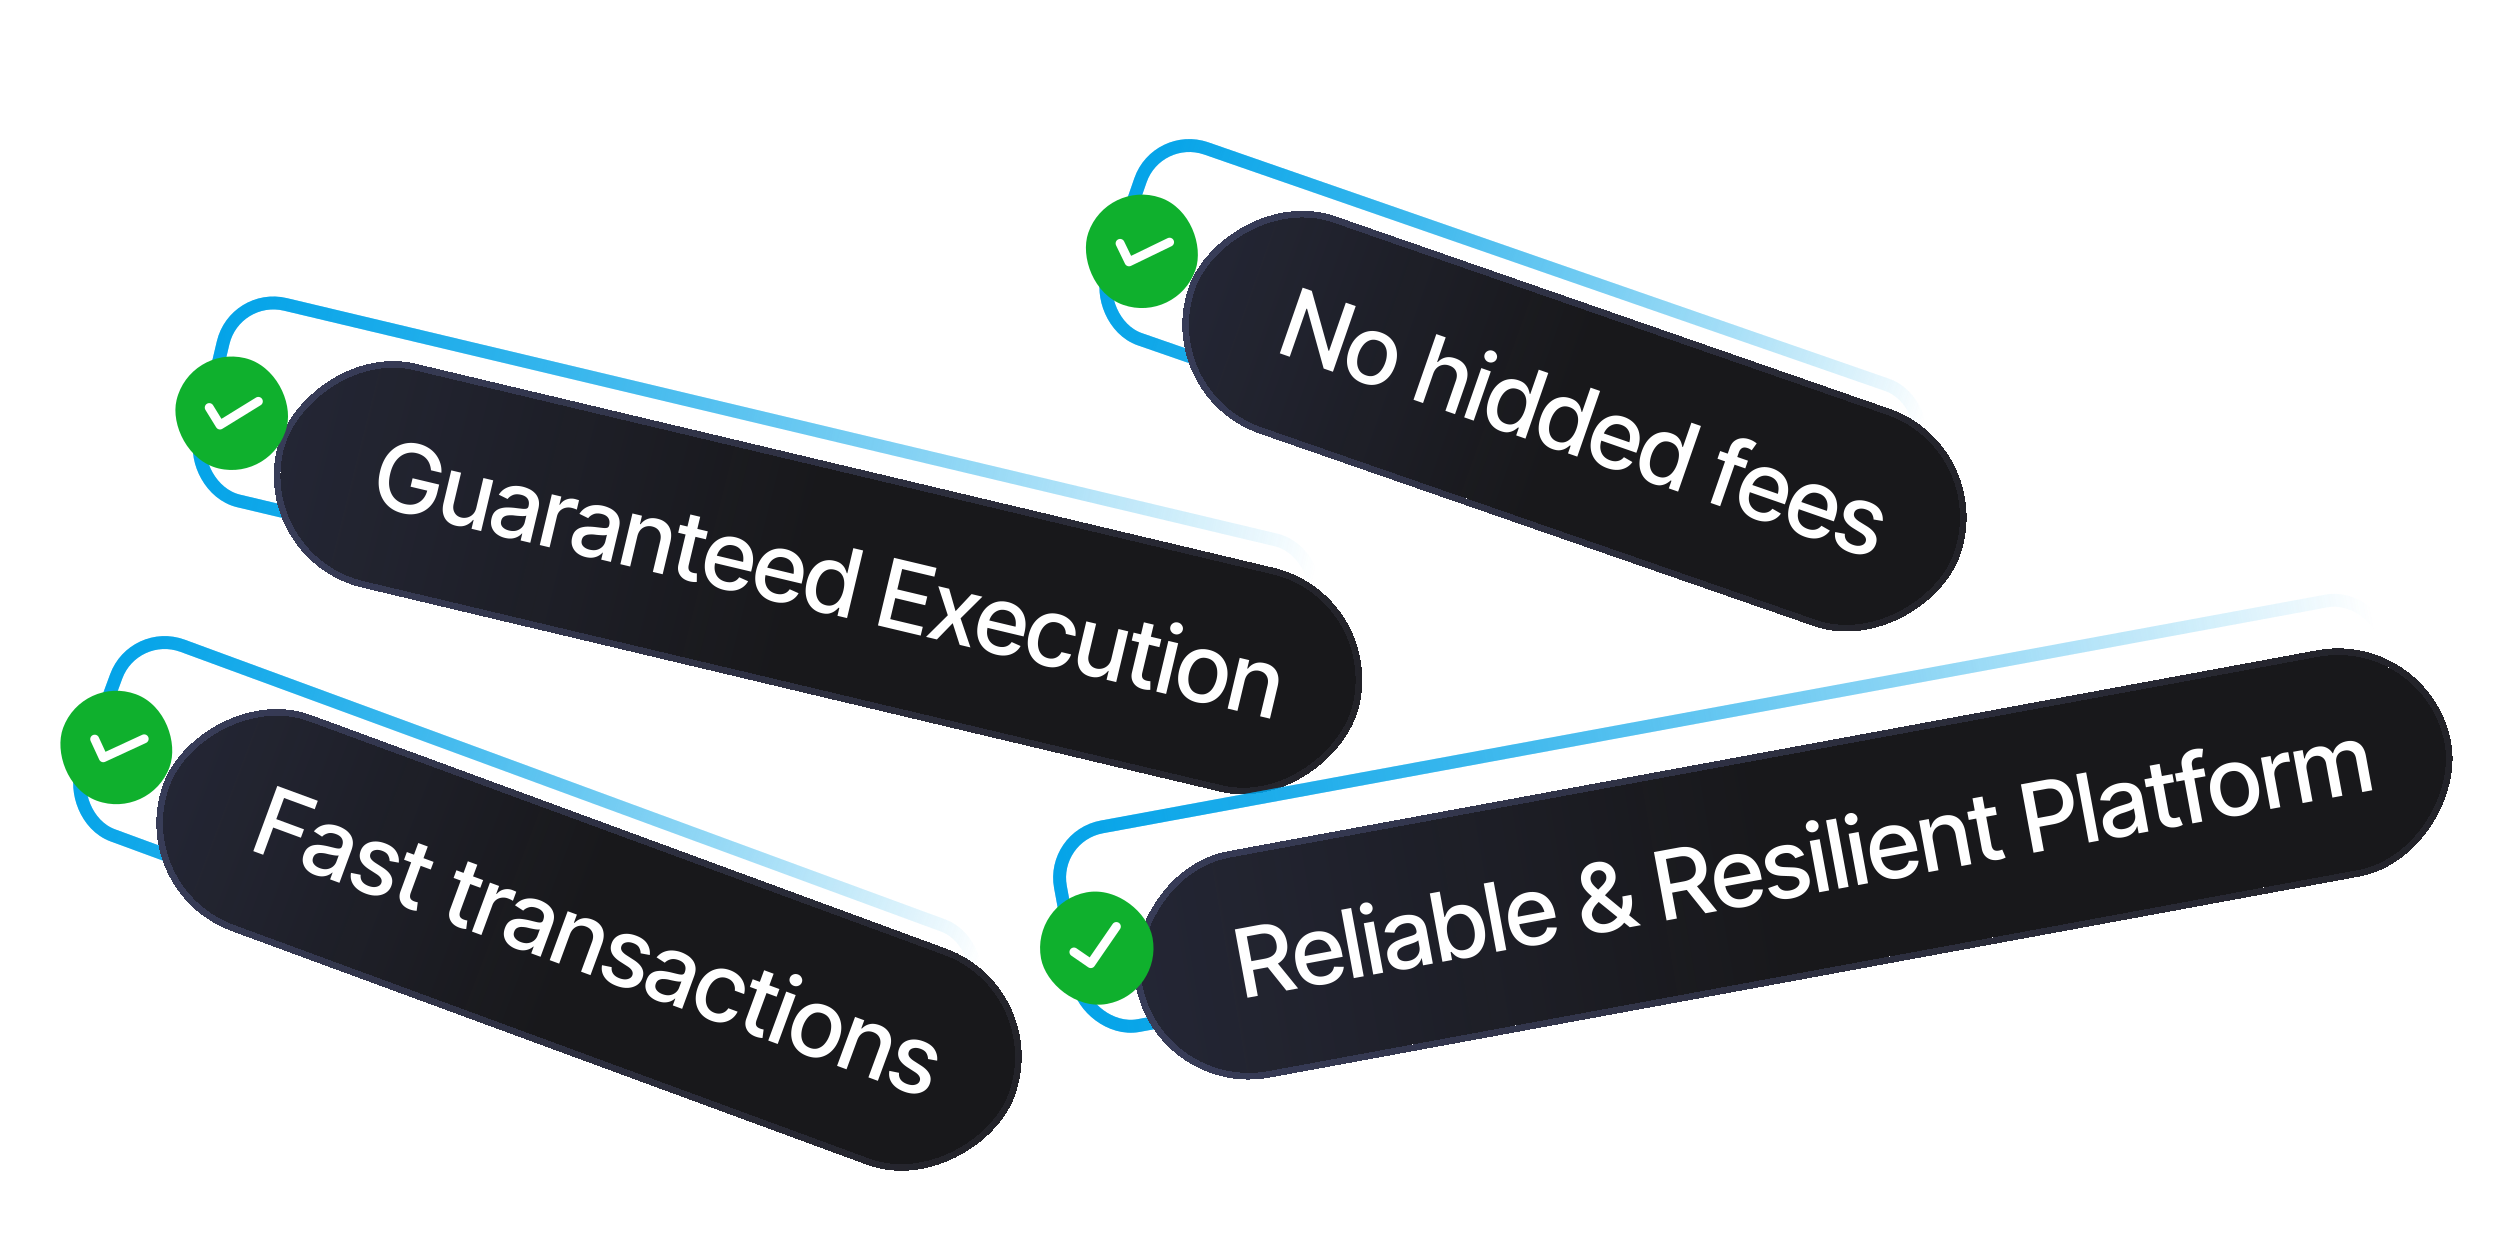 <svg xmlns="http://www.w3.org/2000/svg" width="499" height="250" fill="none"><g filter="url(#a)"><rect width="164.457" height="40.325" x="373.146" y="118.284" stroke="url(#b)" stroke-width="2.577" rx="10.309" transform="rotate(-160.85 373.146 118.284)"/></g><g filter="url(#c)"><rect width="164.457" height="40.325" x="373.146" y="118.284" stroke="url(#d)" stroke-opacity=".5" stroke-width="2.577" rx="10.309" transform="rotate(-160.85 373.146 118.284)"/></g><g filter="url(#e)"><rect width="160.368" height="43.301" fill="#18181B" rx="21.65" shape-rendering="crispEdges" transform="scale(-1 1) rotate(-19.15 41.912 1190.129)"/><rect width="160.368" height="43.301" fill="url(#f)" rx="21.65" shape-rendering="crispEdges" transform="scale(-1 1) rotate(-19.15 41.912 1190.129)"/><rect width="161.696" height="44.628" x=".845" y="-.409" stroke="#232329" stroke-width="1.328" rx="22.314" shape-rendering="crispEdges" transform="scale(-1 1) rotate(-19.15 41.912 1194.726)"/><rect width="161.696" height="44.628" x=".845" y="-.409" stroke="url(#g)" stroke-width="1.328" rx="22.314" shape-rendering="crispEdges" transform="scale(-1 1) rotate(-19.15 41.912 1194.726)"/><path fill="#fff" d="m261.581 50.789-4.551 13.105-1.847-.642-3.305-11.91-.132-.046-3.335 9.605-1.979-.688 4.551-13.104 1.829.635 3.326 11.937.123.043 3.341-9.622 1.979.687Zm1.483 15.427c-.921-.32-1.653-.811-2.199-1.473-.539-.66-.867-1.438-.984-2.333-.11-.892.01-1.843.36-2.852.354-1.02.851-1.846 1.491-2.478.648-.636 1.388-1.045 2.221-1.23.839-.181 1.718-.112 2.639.207.926.322 1.659.813 2.198 1.473.54.66.867 1.441.981 2.342.117.894-.002 1.852-.357 2.872-.35 1.008-.848 1.828-1.494 2.458-.646.63-1.385 1.036-2.217 1.22-.833.184-1.713.115-2.639-.206Zm.559-1.61c.604.21 1.157.225 1.66.044a2.94 2.94 0 0 0 1.307-.955 5.24 5.24 0 0 0 .889-1.623 5.32 5.32 0 0 0 .315-1.842c-.005-.593-.148-1.116-.431-1.57-.283-.452-.726-.783-1.33-.993-.598-.208-1.149-.222-1.652-.041-.497.182-.933.503-1.31.964a5.316 5.316 0 0 0-.895 1.64 5.266 5.266 0 0 0-.309 1.825c.013.589.157 1.11.434 1.56.283.453.724.783 1.322.991Zm13.418-.298-2.024 5.832-1.9-.66 4.551-13.105 1.873.65-1.698 4.89.132.047a2.974 2.974 0 0 1 1.486-.904c.585-.151 1.259-.095 2.021.17.674.234 1.216.577 1.624 1.027.409.451.658 1 .748 1.65.096.65.001 1.386-.284 2.207l-2.168 6.245-1.917-.666 2.089-6.016c.252-.727.26-1.355.023-1.884-.231-.527-.678-.905-1.34-1.135a2.563 2.563 0 0 0-1.318-.123 2.241 2.241 0 0 0-1.125.545c-.332.293-.589.703-.773 1.23Zm6.19 8.684 3.415-9.833 1.9.66-3.415 9.833-1.9-.66Zm4.899-11.013a1.264 1.264 0 0 1-.737-.63 1.128 1.128 0 0 1-.074-.923c.11-.316.321-.545.633-.687.312-.141.635-.154.969-.038.328.114.571.324.728.628.163.306.19.618.08.934a1.114 1.114 0 0 1-.639.675 1.251 1.251 0 0 1-.96.041Zm2.422 13.772c-.797-.277-1.437-.725-1.918-1.346-.479-.626-.763-1.378-.852-2.257-.087-.884.053-1.854.419-2.91.371-1.067.866-1.916 1.487-2.549.62-.632 1.31-1.04 2.07-1.222.76-.183 1.533-.138 2.319.135.615.213 1.072.487 1.37.82.306.33.515.666.627 1.007.117.343.196.636.236.88l.114.04 1.692-4.873 1.9.66-4.551 13.105-1.855-.645.531-1.53-.158-.055a5.3 5.3 0 0 1-.74.541c-.311.195-.689.33-1.136.404-.439.071-.957.003-1.555-.205Zm.978-1.483c.552.191 1.069.206 1.552.046.483-.161.911-.469 1.286-.924.381-.452.69-1.022.928-1.708.238-.686.349-1.317.333-1.895-.014-.583-.163-1.081-.446-1.495-.282-.42-.701-.726-1.258-.92-.575-.2-1.104-.216-1.589-.049-.485.167-.914.474-1.287.923-.373.449-.672.999-.898 1.65-.228.656-.337 1.282-.327 1.877.013.59.156 1.102.432 1.54.281.439.706.757 1.274.955Zm9.365 5.075c-.797-.277-1.436-.725-1.918-1.346-.479-.626-.763-1.379-.852-2.257-.087-.885.053-1.855.419-2.91.371-1.067.866-1.917 1.487-2.549.62-.632 1.31-1.04 2.07-1.223.76-.182 1.533-.138 2.319.135.615.214 1.072.488 1.37.821.306.33.515.665.627 1.006.117.343.196.637.236.88l.115.04 1.692-4.872 1.899.66-4.55 13.104-1.856-.644.531-1.53-.158-.055a5.233 5.233 0 0 1-.74.541 3.093 3.093 0 0 1-1.136.404c-.438.071-.957.003-1.555-.205Zm.979-1.484c.551.192 1.068.207 1.551.046.483-.16.911-.468 1.286-.923.381-.453.69-1.022.928-1.708.239-.686.35-1.318.333-1.895-.014-.583-.163-1.082-.446-1.495-.282-.42-.701-.727-1.258-.92-.575-.2-1.104-.216-1.589-.05-.485.167-.914.475-1.287.924-.372.449-.672.999-.898 1.65-.228.656-.337 1.282-.326 1.877.012.589.156 1.102.431 1.54.281.439.706.757 1.275.954Zm9.933 5.283c-.962-.334-1.722-.831-2.281-1.492a4.42 4.42 0 0 1-1.016-2.324c-.111-.892.01-1.846.362-2.86.35-1.009.844-1.833 1.48-2.473.642-.638 1.374-1.053 2.197-1.247.831-.198 1.704-.138 2.618.18a5.168 5.168 0 0 1 1.524.834c.459.363.828.813 1.108 1.35.28.538.431 1.162.454 1.873.028.713-.111 1.512-.419 2.398l-.238.686-7.819-2.715.498-1.434 6.834 2.373-1.054.166c.21-.603.302-1.17.275-1.698-.027-.528-.183-.987-.469-1.375-.278-.392-.692-.684-1.243-.875-.551-.192-1.069-.224-1.554-.096a2.73 2.73 0 0 0-1.252.738 3.49 3.49 0 0 0-.802 1.318l-.339.976c-.234.675-.316 1.287-.244 1.837.072.55.273 1.022.604 1.412.336.393.783.686 1.34.88.364.126.71.187 1.04.184.336-.002.649-.07.939-.206.29-.136.545-.34.765-.612l1.692.972a3.51 3.51 0 0 1-1.256 1.12 3.965 3.965 0 0 1-1.722.447c-.633.024-1.307-.088-2.022-.337Zm9.212 3.19c-.798-.278-1.437-.726-1.918-1.347-.479-.626-.763-1.379-.852-2.257-.087-.885.052-1.854.419-2.91.37-1.067.866-1.917 1.486-2.549.62-.632 1.311-1.04 2.071-1.223.76-.182 1.532-.137 2.318.135.616.214 1.073.488 1.371.821.306.33.515.665.626 1.006.118.343.196.637.237.88l.114.04 1.692-4.872 1.9.66-4.551 13.104-1.856-.644.532-1.53-.159-.055a5.183 5.183 0 0 1-.74.541 3.07 3.07 0 0 1-1.135.404c-.439.071-.957.003-1.555-.205Zm.978-1.484c.551.19 1.068.206 1.551.045.483-.16.912-.468 1.287-.923.38-.453.69-1.022.928-1.708.238-.686.349-1.317.333-1.895-.015-.583-.164-1.082-.447-1.495-.281-.42-.7-.727-1.258-.92-.574-.2-1.104-.216-1.589-.05-.485.168-.914.475-1.286.924-.373.449-.672.999-.898 1.65-.228.656-.337 1.282-.327 1.877.012.589.156 1.102.431 1.54.281.439.706.757 1.275.954Zm17.877-3.205-.534 1.54-5.55-1.928.535-1.539 5.549 1.927Zm-7.451 8.431 3.811-10.976c.212-.61.523-1.07.933-1.381a2.682 2.682 0 0 1 1.391-.542c.517-.05 1.03.013 1.541.19.392.136.715.285.969.445.253.16.436.286.548.378l-.994 1.389a5.06 5.06 0 0 0-.31-.216 2.16 2.16 0 0 0-.492-.23c-.463-.16-.838-.16-1.124.004-.285.157-.504.456-.656.895l-3.717 10.704-1.9-.66Zm9.024 3.36c-.962-.333-1.722-.83-2.281-1.491a4.42 4.42 0 0 1-1.016-2.324c-.111-.893.01-1.846.362-2.86.35-1.01.843-1.833 1.48-2.473.642-.638 1.374-1.054 2.197-1.248.831-.197 1.704-.137 2.618.18a5.176 5.176 0 0 1 1.524.835c.459.363.828.813 1.108 1.35.28.538.431 1.162.453 1.873.029.713-.111 1.512-.418 2.397l-.238.686-7.819-2.715.498-1.433 6.833 2.373-1.053.166c.21-.604.301-1.17.275-1.698-.027-.529-.183-.987-.469-1.375-.278-.392-.692-.684-1.243-.876-.552-.191-1.069-.223-1.554-.096-.479.13-.896.376-1.252.739a3.478 3.478 0 0 0-.802 1.318l-.339.976c-.234.674-.316 1.287-.244 1.837a2.67 2.67 0 0 0 .604 1.412c.336.393.783.686 1.34.88.364.126.71.187 1.04.183a2.2 2.2 0 0 0 .939-.206c.29-.136.545-.34.764-.612l1.693.973c-.33.476-.749.85-1.256 1.12a3.98 3.98 0 0 1-1.723.447c-.632.024-1.306-.089-2.021-.337Zm9.78 3.397c-.962-.334-1.722-.831-2.281-1.492a4.42 4.42 0 0 1-1.016-2.324c-.111-.892.01-1.846.362-2.86.351-1.009.844-1.833 1.48-2.473.642-.638 1.374-1.053 2.197-1.247.831-.198 1.704-.138 2.619.18a5.17 5.17 0 0 1 1.523.834c.459.363.828.813 1.108 1.35.28.538.431 1.162.454 1.873.028.713-.111 1.512-.419 2.398l-.238.686-7.819-2.716.498-1.433 6.834 2.373-1.054.166c.21-.603.302-1.17.275-1.698-.027-.528-.183-.987-.469-1.375-.278-.392-.692-.684-1.243-.875-.551-.192-1.069-.224-1.554-.096a2.72 2.72 0 0 0-1.251.738 3.48 3.48 0 0 0-.803 1.318l-.339.976c-.234.674-.315 1.287-.244 1.837.072.55.273 1.022.604 1.412.336.393.783.686 1.34.88.364.126.711.187 1.04.184a2.2 2.2 0 0 0 .939-.207 2.15 2.15 0 0 0 .765-.611l1.692.972a3.51 3.51 0 0 1-1.256 1.12 3.965 3.965 0 0 1-1.722.447c-.633.024-1.307-.089-2.022-.337Zm15.551-3.145-1.837-.303c.003-.367-.101-.74-.31-1.122-.203-.38-.604-.673-1.202-.88-.539-.188-1.034-.222-1.483-.102-.441.116-.727.362-.857.737-.114.329-.086.637.083.926.175.29.508.59.999.899l1.452.898c.826.517 1.385 1.072 1.678 1.667.293.594.32 1.235.082 1.92a2.761 2.761 0 0 1-1.06 1.407c-.499.339-1.096.536-1.792.59-.693.048-1.436-.065-2.227-.34-1.103-.383-1.917-.932-2.444-1.647-.527-.715-.72-1.531-.579-2.448l1.936.357c-.05.521.061.967.333 1.338.278.372.705.658 1.279.858.622.216 1.166.257 1.633.123.473-.131.774-.385.905-.76.215-.621-.102-1.202-.953-1.74l-1.534-.947c-.848-.53-1.413-1.098-1.696-1.702-.275-.608-.292-1.258-.052-1.95a2.67 2.67 0 0 1 1.015-1.363c.481-.325 1.048-.51 1.7-.553.66-.046 1.357.058 2.09.312 1.067.37 1.822.892 2.265 1.566.449.674.641 1.428.576 2.26Z"/></g><g clip-path="url(#h)"><rect width="22.643" height="22.643" x="220.94" y="35.756" fill="#0FB02D" rx="11.322" transform="rotate(19.15 220.94 35.756)"/><path stroke="#fff" stroke-linecap="round" stroke-linejoin="round" stroke-width="1.788" d="m233.444 48.341-8.089 3.92-1.782-3.677"/></g><g filter="url(#i)"><rect width="223.852" height="40.325" x="255.376" y="149.388" stroke="url(#j)" stroke-width="2.577" rx="10.309" transform="rotate(-166.624 255.376 149.388)"/></g><g filter="url(#k)"><rect width="223.852" height="40.325" x="255.376" y="149.388" stroke="url(#l)" stroke-opacity=".5" stroke-width="2.577" rx="10.309" transform="rotate(-166.624 255.376 149.388)"/></g><g filter="url(#m)"><rect width="219.368" height="43.301" fill="#18181B" rx="21.65" shape-rendering="crispEdges" transform="scale(-1 1) rotate(-13.376 333.14 1188.787)"/><rect width="219.368" height="43.301" fill="url(#n)" rx="21.65" shape-rendering="crispEdges" transform="scale(-1 1) rotate(-13.376 333.14 1188.787)"/><rect width="220.696" height="44.628" x=".799" y="-.492" stroke="#232329" stroke-width="1.328" rx="22.314" shape-rendering="crispEdges" transform="scale(-1 1) rotate(-13.376 333.138 1195.111)"/><rect width="220.696" height="44.628" x=".799" y="-.492" stroke="url(#o)" stroke-width="1.328" rx="22.314" shape-rendering="crispEdges" transform="scale(-1 1) rotate(-13.376 333.138 1195.111)"/><path fill="#fff" d="M71.34 92.159c-1.22-.29-2.226-.826-3.016-1.607-.784-.78-1.314-1.748-1.587-2.904-.267-1.16-.231-2.45.106-3.87.342-1.437.895-2.61 1.66-3.52.773-.913 1.68-1.54 2.725-1.878 1.045-.345 2.15-.378 3.316-.101a6.333 6.333 0 0 1 1.951.808 5.433 5.433 0 0 1 2.354 3.02c.199.614.277 1.265.235 1.95l-2.083-.495a4.243 4.243 0 0 0-.251-1.199 3.357 3.357 0 0 0-.567-.996 3.197 3.197 0 0 0-.883-.755 4.05 4.05 0 0 0-1.189-.474 3.821 3.821 0 0 0-2.196.1c-.702.241-1.32.697-1.856 1.367s-.934 1.551-1.194 2.644c-.26 1.094-.301 2.06-.124 2.9.177.839.53 1.529 1.058 2.07.53.534 1.19.895 1.982 1.083.73.174 1.403.177 2.016.01a3.291 3.291 0 0 0 1.57-.966c.431-.472.735-1.079.912-1.822l.51.227-3.858-.918.4-1.684 5.308 1.262-.366 1.54c-.27 1.135-.745 2.059-1.424 2.771a5.058 5.058 0 0 1-2.45 1.447c-.953.252-1.973.248-3.06-.01Zm14.715-1.114 1.412-5.942 1.957.465-2.408 10.127-1.92-.457.418-1.757-.11-.026a3.4 3.4 0 0 1-1.443 1.083c-.593.242-1.27.269-2.03.082-.651-.155-1.194-.434-1.628-.837-.428-.402-.716-.92-.865-1.555-.143-.634-.114-1.37.085-2.21l1.532-6.44 1.956.465-1.477 6.214c-.163.682-.1 1.275.19 1.777.288.503.738.824 1.35.963.368.087.755.084 1.16-.011a2.342 2.342 0 0 0 1.113-.616c.337-.316.573-.757.708-1.325Zm5.728 6.013a4.28 4.28 0 0 1-1.655-.767 2.99 2.99 0 0 1-.982-1.343c-.193-.53-.21-1.125-.054-1.783.136-.574.356-1.016.66-1.327.31-.315.68-.537 1.105-.665a4.703 4.703 0 0 1 1.366-.192c.485 0 .976.028 1.474.082a90.61 90.61 0 0 0 1.517.18c.386.04.676.029.87-.033.2-.068.329-.219.385-.454l.01-.046c.137-.573.08-1.056-.172-1.447-.246-.39-.685-.661-1.32-.812-.657-.156-1.214-.136-1.67.062-.448.194-.787.454-1.018.782l-1.756-.867c.37-.563.81-.981 1.323-1.255a4.143 4.143 0 0 1 1.665-.484 5.91 5.91 0 0 1 1.802.15c.404.097.822.247 1.252.451.43.198.816.472 1.154.82.346.344.59.778.733 1.304.143.525.127 1.156-.048 1.893l-1.598 6.72-1.93-.458.33-1.386-.073-.017a2.74 2.74 0 0 1-.747.607 3.1 3.1 0 0 1-1.125.383c-.437.068-.936.036-1.498-.098Zm.8-1.475c.55.131 1.043.137 1.48.017a2.384 2.384 0 0 0 1.09-.64c.289-.301.48-.648.573-1.041l.312-1.313c-.088.049-.239.08-.453.093a5.59 5.59 0 0 1-.715-.008 39.41 39.41 0 0 1-.771-.059 47.026 47.026 0 0 1-.624-.071 5.3 5.3 0 0 0-1.102.006c-.34.034-.633.136-.877.308-.238.167-.398.425-.482.775-.116.49-.022.9.281 1.235.304.333.733.566 1.289.698Zm6.136 2.895 2.408-10.127 1.893.45-.386 1.622.109.025c.316-.498.744-.85 1.284-1.053a2.848 2.848 0 0 1 1.708-.101c.121.029.262.068.422.12.167.045.301.087.401.123l-.448 1.884a2.901 2.901 0 0 0-.408-.173 5.182 5.182 0 0 0-.599-.18 2.657 2.657 0 0 0-1.321 0 2.273 2.273 0 0 0-1.052.602c-.286.29-.482.658-.588 1.105l-1.467 6.168-1.956-.465Zm9.151 2.405c-.64-.152-1.192-.407-1.655-.766a2.993 2.993 0 0 1-.982-1.344c-.193-.53-.211-1.125-.055-1.783.137-.574.357-1.016.66-1.327a2.57 2.57 0 0 1 1.106-.665 4.692 4.692 0 0 1 1.366-.192c.485 0 .976.028 1.474.082.625.079 1.131.138 1.517.18.386.04.675.03.869-.033.201-.067.329-.219.385-.454l.011-.046c.137-.573.079-1.056-.172-1.447-.246-.39-.685-.66-1.32-.812-.658-.156-1.215-.135-1.67.063-.448.193-.787.454-1.018.781l-1.756-.867c.37-.563.811-.981 1.322-1.255a4.148 4.148 0 0 1 1.666-.484 5.902 5.902 0 0 1 1.801.15 6.34 6.34 0 0 1 1.252.451c.432.199.816.472 1.155.82.345.344.59.779.733 1.304.143.525.127 1.156-.048 1.893l-1.599 6.721-1.929-.459.33-1.386-.073-.017a2.72 2.72 0 0 1-.747.607 3.1 3.1 0 0 1-1.125.383c-.437.069-.936.036-1.498-.098Zm.8-1.474c.55.13 1.043.136 1.48.016a2.387 2.387 0 0 0 1.09-.64 2.24 2.24 0 0 0 .573-1.04l.312-1.314c-.088.049-.239.08-.453.093a5.6 5.6 0 0 1-.716-.008c-.263-.018-.52-.037-.77-.058a48.627 48.627 0 0 1-.625-.072 5.302 5.302 0 0 0-1.102.006 1.82 1.82 0 0 0-.877.308c-.237.167-.398.425-.481.775-.116.49-.023.901.281 1.235.303.334.733.567 1.288.699Zm9.52-2.646-1.428 6.005-1.956-.465 2.408-10.127 1.902.453-.397 1.666.136.032a2.9 2.9 0 0 1 1.388-1.048c.567-.21 1.234-.223 2.001-.04.688.163 1.254.45 1.699.863.452.407.752.928.901 1.563.155.637.132 1.375-.067 2.214l-1.529 6.431-1.957-.465 1.473-6.196c.174-.73.117-1.35-.17-1.858-.286-.515-.761-.851-1.426-1.01a2.504 2.504 0 0 0-1.296.018 2.207 2.207 0 0 0-1.047.66c-.294.326-.506.76-.635 1.304Zm14.06-1.012-.377 1.586-5.526-1.314.377-1.585 5.526 1.313Zm-3.476-3.372 1.965.468-2.274 9.565c-.111.465-.095.829.046 1.092.143.258.429.437.858.539a3.895 3.895 0 0 0 .705.091l-.016 1.719a4.065 4.065 0 0 1-.689-.001 4.786 4.786 0 0 1-.719-.114c-.876-.208-1.518-.619-1.927-1.233-.408-.62-.514-1.341-.319-2.162l2.37-9.964Zm6.679 15.054c-.99-.236-1.797-.654-2.419-1.255a4.421 4.421 0 0 1-1.245-2.21c-.2-.877-.176-1.838.073-2.883.247-1.038.654-1.908 1.223-2.608.575-.7 1.261-1.187 2.061-1.463.806-.28 1.681-.308 2.623-.084a5.18 5.18 0 0 1 1.6.677c.493.315.905.726 1.238 1.232.332.507.546 1.113.64 1.818.1.706.041 1.515-.176 2.427l-.168.706-8.052-1.914.351-1.477 7.038 1.674-1.031.271c.148-.622.182-1.194.102-1.717-.08-.523-.281-.963-.605-1.32-.316-.363-.757-.612-1.325-.747s-1.086-.114-1.555.061a2.72 2.72 0 0 0-1.171.86c-.318.397-.54.861-.666 1.393l-.239 1.005c-.165.694-.185 1.312-.058 1.852.127.541.374.989.743 1.344.374.357.848.604 1.422.741.374.089.725.115 1.053.078.334-.036.638-.136.914-.3a2.14 2.14 0 0 0 .698-.685l1.782.797c-.28.507-.659.921-1.137 1.241a3.982 3.982 0 0 1-1.669.618c-.626.087-1.308.043-2.045-.132Zm10.073 2.395c-.991-.236-1.797-.654-2.42-1.255a4.421 4.421 0 0 1-1.245-2.21c-.2-.877-.175-1.838.073-2.883.247-1.038.655-1.908 1.223-2.608.575-.7 1.262-1.187 2.061-1.463.807-.28 1.681-.308 2.623-.084a5.169 5.169 0 0 1 1.6.677 4.13 4.13 0 0 1 1.238 1.232c.333.507.546 1.113.64 1.818.1.706.041 1.515-.175 2.427l-.168.706-8.053-1.914.351-1.477 7.038 1.674-1.031.271c.148-.622.182-1.194.102-1.717-.08-.523-.281-.963-.604-1.321-.316-.362-.758-.611-1.326-.746-.567-.135-1.086-.114-1.555.061a2.725 2.725 0 0 0-1.171.861c-.318.396-.54.86-.666 1.392l-.239 1.005c-.165.694-.184 1.312-.058 1.852.127.541.375.989.743 1.345.375.357.849.603 1.422.74.375.089.726.115 1.053.078.334-.036.639-.136.914-.3.275-.164.508-.393.699-.685l1.782.797c-.28.507-.66.921-1.138 1.241a3.983 3.983 0 0 1-1.668.618c-.627.087-1.309.043-2.045-.132Zm9.485 2.246c-.821-.196-1.502-.578-2.043-1.147-.54-.574-.898-1.294-1.075-2.16-.176-.871-.134-1.85.124-2.937.261-1.099.669-1.994 1.222-2.685.554-.692 1.2-1.167 1.937-1.425.738-.259 1.512-.292 2.321-.099.634.151 1.116.377 1.446.679.338.297.579.61.725.938.151.329.259.613.323.852l.118.028 1.193-5.018 1.957.465-3.209 13.496-1.912-.454.375-1.576-.163-.039a5.24 5.24 0 0 1-.682.613c-.289.225-.652.397-1.089.516-.429.115-.952.099-1.568-.047Zm.824-1.575c.568.135 1.084.098 1.548-.11.465-.209.86-.558 1.187-1.048.334-.489.584-1.086.752-1.793.168-.706.215-1.346.141-1.919-.073-.579-.272-1.06-.595-1.443-.322-.389-.77-.652-1.344-.788-.592-.141-1.12-.104-1.586.111-.466.214-.862.564-1.187 1.048-.326.484-.568 1.061-.728 1.731-.161.676-.206 1.31-.136 1.901.072.585.266 1.081.584 1.488.324.409.779.683 1.364.822Zm10.383 4.029 3.209-13.496 8.469 2.013-.415 1.749-6.432-1.53-.967 4.067 5.979 1.422-.414 1.739-5.978-1.422-.997 4.194 6.494 1.545-.416 1.748-8.532-2.029Zm14.21-7.32 1.28 4.476 3.195-3.412 2.165.514-4.359 4.323 1.969 5.808-2.147-.51-1.391-4.331-3.156 3.25-2.165-.515 4.345-4.307-1.901-5.811 2.165.515Zm9.409 13.156c-.991-.235-1.797-.654-2.42-1.255a4.417 4.417 0 0 1-1.245-2.21c-.2-.877-.175-1.837.073-2.882.247-1.039.655-1.908 1.223-2.609.575-.699 1.262-1.187 2.061-1.462.807-.281 1.681-.309 2.623-.085a5.183 5.183 0 0 1 1.6.677c.493.315.906.726 1.238 1.233.333.506.546 1.112.64 1.817.1.706.042 1.516-.175 2.427l-.168.707-8.053-1.915.351-1.476 7.038 1.673-1.031.272c.148-.622.182-1.195.102-1.718-.08-.523-.281-.963-.604-1.321-.316-.362-.758-.61-1.326-.745-.567-.135-1.086-.115-1.555.061a2.723 2.723 0 0 0-1.171.86c-.317.396-.539.86-.666 1.392l-.239 1.005c-.165.695-.184 1.312-.058 1.853.127.54.375.988.743 1.344.375.357.849.604 1.422.74.375.089.726.115 1.054.078.333-.035.638-.135.913-.299.275-.165.508-.393.699-.686l1.782.797c-.28.508-.66.921-1.138 1.242a3.968 3.968 0 0 1-1.668.617c-.627.087-1.309.043-2.045-.132Zm9.963 2.369c-.972-.231-1.758-.654-2.358-1.269a4.522 4.522 0 0 1-1.191-2.235c-.194-.876-.171-1.821.071-2.835.245-1.033.655-1.896 1.228-2.589.58-.698 1.273-1.184 2.079-1.458.812-.279 1.693-.305 2.641-.08.773.184 1.424.489 1.955.915.538.421.93.932 1.176 1.533.252.602.33 1.253.235 1.951l-1.921-.457c.01-.336-.05-.659-.18-.971a2.066 2.066 0 0 0-.592-.811c-.271-.23-.617-.395-1.04-.496-.55-.131-1.064-.1-1.544.092-.472.188-.886.52-1.242.997-.355.477-.619 1.078-.792 1.802-.174.731-.213 1.395-.119 1.991.094.597.311 1.092.652 1.485.347.389.796.649 1.345.78.568.135 1.089.093 1.562-.127.479-.217.841-.584 1.085-1.101l1.92.457a3.778 3.778 0 0 1-1.052 1.606 3.807 3.807 0 0 1-1.72.874c-.668.154-1.401.136-2.198-.054Zm13.01-1.548 1.413-5.942 1.957.466-2.408 10.126-1.921-.456.418-1.758-.108-.025c-.37.48-.851.84-1.444 1.082-.594.242-1.27.269-2.03.082-.652-.155-1.195-.434-1.629-.837-.427-.401-.715-.92-.864-1.555-.143-.634-.115-1.37.085-2.209l1.531-6.441 1.957.466-1.478 6.213c-.162.683-.099 1.275.19 1.778.289.502.739.823 1.35.962.369.088.756.084 1.161-.011a2.35 2.35 0 0 0 1.113-.616c.337-.315.572-.757.707-1.325Zm9.964-3.908-.377 1.585-5.525-1.314.377-1.585 5.525 1.314Zm-3.476-3.373 1.965.468-2.274 9.565c-.111.465-.095.829.046 1.092.143.258.429.437.858.539a3.89 3.89 0 0 0 .706.091l-.017 1.719a4.053 4.053 0 0 1-.688-.001 4.799 4.799 0 0 1-.72-.114c-.875-.208-1.518-.619-1.927-1.233-.407-.62-.514-1.341-.318-2.162l2.369-9.964Zm2.481 13.835 2.408-10.126 1.956.465-2.408 10.126-1.956-.465Zm3.766-11.45a1.258 1.258 0 0 1-.797-.553 1.123 1.123 0 0 1-.166-.91c.077-.326.264-.575.56-.747.296-.172.616-.217.96-.136.339.081.601.264.788.551.193.289.251.596.173.922-.076.32-.265.565-.567.736a1.248 1.248 0 0 1-.951.137Zm4.273 13.582c-.948-.226-1.727-.64-2.336-1.245-.603-.602-1.007-1.343-1.213-2.221-.2-.877-.176-1.835.07-2.874.25-1.05.662-1.922 1.235-2.615.581-.698 1.276-1.18 2.086-1.447.816-.265 1.698-.285 2.646-.06.954.227 1.732.642 2.336 1.245.603.602 1.006 1.346 1.211 2.23.206.879.184 1.843-.066 2.894-.247 1.038-.66 1.904-1.239 2.595-.58.692-1.274 1.171-2.084 1.438-.81.267-1.692.287-2.646.06Zm.394-1.658c.622.148 1.174.107 1.656-.123.482-.23.884-.59 1.205-1.082a5.246 5.246 0 0 0 .721-1.704 5.324 5.324 0 0 0 .128-1.865c-.064-.589-.26-1.095-.587-1.517-.327-.422-.802-.707-1.423-.855-.616-.147-1.165-.105-1.648.125-.476.231-.878.595-1.206 1.091a5.306 5.306 0 0 0-.726 1.722 5.27 5.27 0 0 0-.123 1.847c.071.585.268 1.087.589 1.508.327.422.798.707 1.414.853Zm9.19-2.628-1.428 6.005-1.956-.465 2.408-10.127 1.902.453-.396 1.666.136.033a2.89 2.89 0 0 1 1.388-1.048c.566-.21 1.233-.224 2-.042.688.164 1.255.452 1.699.864.452.407.752.928.901 1.563.155.637.133 1.375-.067 2.214l-1.529 6.431-1.957-.465 1.473-6.195c.174-.731.117-1.351-.17-1.859-.286-.515-.761-.851-1.425-1.009a2.503 2.503 0 0 0-1.296.017 2.205 2.205 0 0 0-1.047.66c-.295.326-.506.76-.636 1.304Z"/></g><g clip-path="url(#p)"><rect width="22.643" height="22.643" x="37.855" y="68.853" fill="#0FB02D" rx="11.322" transform="rotate(13.376 37.855 68.853)"/><path stroke="#fff" stroke-linecap="round" stroke-linejoin="round" stroke-width="1.788" d="m51.563 80.117-7.654 4.713-2.142-3.478"/></g><g filter="url(#q)"><rect width="182.333" height="40.325" x="183.96" y="226.116" stroke="url(#r)" stroke-width="2.577" rx="10.309" transform="rotate(-159.807 183.96 226.116)"/></g><g filter="url(#s)"><rect width="182.333" height="40.325" x="183.96" y="226.116" stroke="url(#t)" stroke-opacity=".5" stroke-width="2.577" rx="10.309" transform="rotate(-159.807 183.96 226.116)"/></g><g filter="url(#u)"><rect width="178.368" height="43.301" fill="#18181B" rx="21.65" shape-rendering="crispEdges" transform="scale(-1 1) rotate(-20.193 427.376 654.703)"/><rect width="178.368" height="43.301" fill="url(#v)" rx="21.65" shape-rendering="crispEdges" transform="scale(-1 1) rotate(-20.193 427.376 654.703)"/><rect width="179.696" height="44.628" x=".852" y="-.394" stroke="#232329" stroke-width="1.328" rx="22.314" shape-rendering="crispEdges" transform="scale(-1 1) rotate(-20.193 427.376 659.095)"/><rect width="179.696" height="44.628" x=".852" y="-.394" stroke="url(#w)" stroke-width="1.328" rx="22.314" shape-rendering="crispEdges" transform="scale(-1 1) rotate(-20.193 427.376 659.095)"/><path fill="#fff" d="m41.542 159.579 4.789-13.02 8.083 2.973-.62 1.686-6.117-2.249-1.552 4.22 5.53 2.035-.616 1.677-5.531-2.034-2 5.435-1.966-.723Zm12.297 4.76a4.282 4.282 0 0 1-1.553-.957 2.993 2.993 0 0 1-.815-1.451c-.129-.55-.076-1.142.157-1.777.204-.554.475-.967.813-1.239a2.562 2.562 0 0 1 1.177-.529 4.693 4.693 0 0 1 1.38-.029c.48.058.965.144 1.452.257.612.152 1.107.271 1.486.358.378.086.667.109.867.07.207-.042.353-.177.436-.404l.016-.044c.204-.554.204-1.04 0-1.458-.197-.417-.601-.737-1.213-.962-.635-.234-1.19-.279-1.666-.137-.467.139-.835.357-1.104.655l-1.64-1.069c.434-.515.921-.878 1.462-1.089a4.142 4.142 0 0 1 1.711-.284c.598.029 1.189.15 1.771.364.39.144.787.342 1.19.596.404.248.754.565 1.048.951.303.383.494.843.574 1.382.08.538-.011 1.163-.273 1.874L58.73 165.9l-1.86-.684.491-1.337-.07-.026a2.724 2.724 0 0 1-.814.514c-.332.149-.72.232-1.162.247-.442.016-.935-.075-1.476-.275Zm.97-1.369c.53.195 1.019.259 1.466.192.45-.072.837-.241 1.159-.506.322-.265.553-.587.692-.966l.466-1.267c-.093.039-.247.052-.46.039a5.543 5.543 0 0 1-.71-.092 43.1 43.1 0 0 1-.759-.15 43.048 43.048 0 0 1-.61-.146 5.36 5.36 0 0 0-1.096-.125 1.824 1.824 0 0 0-.907.202c-.256.138-.446.376-.57.713-.174.472-.13.892.132 1.259.262.368.66.65 1.197.847Zm15.765-1.086-1.83-.336c.009-.367-.088-.743-.29-1.128-.196-.383-.591-.684-1.186-.903-.536-.197-1.03-.24-1.48-.128-.444.108-.734.349-.87.722-.12.326-.099.635.065.927.17.294.497.599.982.916l1.436.925c.816.532 1.365 1.098 1.647 1.697.282.6.298 1.241.047 1.922a2.758 2.758 0 0 1-1.085 1.387c-.505.33-1.106.516-1.802.557-.694.036-1.435-.091-2.221-.38-1.095-.403-1.9-.967-2.414-1.691-.514-.725-.692-1.544-.534-2.459l1.93.392c-.06.521.043.969.308 1.344.272.378.693.671 1.263.881.618.228 1.161.279 1.63.154.476-.123.782-.371.919-.744.227-.617-.08-1.203-.921-1.757l-1.517-.975c-.837-.546-1.392-1.123-1.664-1.733-.264-.613-.27-1.263-.017-1.95a2.666 2.666 0 0 1 1.04-1.344c.487-.317 1.057-.491 1.71-.522.66-.035 1.355.082 2.084.35 1.06.39 1.805.925 2.236 1.606a3.47 3.47 0 0 1 .534 2.27Zm6.945-.164-.562 1.529-5.33-1.96.562-1.529 5.33 1.96Zm-3.051-3.761 1.896.697-3.394 9.228c-.165.448-.192.812-.083 1.09.111.273.374.485.787.637a3.753 3.753 0 0 0 .69.174l-.22 1.705a4.083 4.083 0 0 1-.684-.083 4.764 4.764 0 0 1-.7-.198c-.845-.311-1.434-.795-1.767-1.453-.332-.665-.352-1.393-.06-2.185l3.535-9.612Zm12.943 7.399-.563 1.529-5.33-1.96.563-1.53 5.33 1.961Zm-3.051-3.761 1.896.697-3.394 9.228c-.165.448-.193.812-.083 1.09.111.273.374.485.787.637a3.753 3.753 0 0 0 .69.174l-.22 1.705a4.08 4.08 0 0 1-.684-.083 4.888 4.888 0 0 1-.7-.198c-.846-.311-1.435-.795-1.768-1.454-.331-.664-.35-1.392-.06-2.184l3.536-9.612Zm.82 14.031 3.594-9.769 1.826.672-.575 1.564.105.039c.373-.458.84-.756 1.4-.894a2.845 2.845 0 0 1 1.708.102c.117.043.251.099.404.169.161.066.29.123.384.171l-.668 1.817a2.868 2.868 0 0 0-.386-.221 5.208 5.208 0 0 0-.572-.25 2.65 2.65 0 0 0-1.312-.155c-.418.058-.79.215-1.116.472a2.291 2.291 0 0 0-.715 1.027l-2.189 5.951-1.887-.695Zm8.802 3.475a4.282 4.282 0 0 1-1.553-.957 2.993 2.993 0 0 1-.815-1.451c-.129-.55-.076-1.142.157-1.777.204-.554.475-.967.813-1.239a2.574 2.574 0 0 1 1.177-.53 4.73 4.73 0 0 1 1.38-.028c.48.058.965.144 1.453.257.611.152 1.107.271 1.485.358.378.086.667.109.867.07.207-.042.353-.177.436-.405l.016-.043c.204-.554.204-1.04 0-1.458-.197-.417-.601-.737-1.213-.962-.635-.234-1.19-.279-1.666-.137-.467.139-.835.357-1.104.655l-1.64-1.069c.434-.515.921-.878 1.462-1.089a4.141 4.141 0 0 1 1.711-.284c.598.029 1.189.15 1.771.364.39.144.787.342 1.19.596.404.248.754.565 1.049.951.302.383.493.843.573 1.382.079.538-.011 1.163-.273 1.874l-2.384 6.483-1.862-.684.492-1.337-.07-.026a2.723 2.723 0 0 1-.814.514 3.08 3.08 0 0 1-1.162.247c-.442.016-.934-.075-1.476-.275Zm.97-1.369c.53.195 1.019.259 1.467.192.45-.072.836-.241 1.158-.506.322-.265.553-.587.692-.966l.466-1.267c-.093.039-.247.052-.46.039a5.539 5.539 0 0 1-.71-.092c-.26-.05-.513-.1-.759-.15a42.774 42.774 0 0 1-.61-.146 5.36 5.36 0 0 0-1.096-.125 1.824 1.824 0 0 0-.907.202c-.256.138-.446.375-.57.713-.174.472-.13.892.132 1.259.262.368.66.65 1.197.847Zm9.766-1.497-2.131 5.793-1.887-.694 3.593-9.769 1.835.675-.591 1.608.131.048a2.895 2.895 0 0 1 1.502-.876c.588-.141 1.252-.076 1.991.196.664.245 1.193.598 1.585 1.059.4.458.637 1.012.709 1.66.078.65-.032 1.38-.329 2.19l-2.282 6.204-1.888-.694 2.199-5.977c.259-.705.276-1.327.051-1.866-.223-.545-.655-.935-1.295-1.171a2.507 2.507 0 0 0-1.289-.136 2.194 2.194 0 0 0-1.118.531c-.331.288-.593.695-.786 1.219Zm15.961 4.074-1.831-.336c.01-.367-.087-.743-.289-1.128-.197-.383-.592-.684-1.186-.902-.536-.197-1.03-.24-1.481-.128-.443.108-.733.349-.87.721a1.06 1.06 0 0 0 .066.927c.169.294.497.6.982.917l1.435.925c.817.532 1.366 1.097 1.648 1.697.282.6.298 1.24.047 1.922a2.758 2.758 0 0 1-1.085 1.386c-.505.331-1.106.516-1.802.558-.695.035-1.435-.091-2.221-.381-1.096-.402-1.9-.966-2.414-1.691-.514-.724-.692-1.544-.534-2.458l1.929.392c-.059.521.044.968.309 1.344.271.377.692.671 1.263.881.618.227 1.161.278 1.63.153.475-.123.781-.371.919-.743.227-.618-.08-1.204-.921-1.758l-1.517-.974c-.838-.546-1.392-1.124-1.664-1.733-.264-.613-.27-1.263-.017-1.951a2.668 2.668 0 0 1 1.04-1.343c.487-.317 1.057-.491 1.71-.522.661-.035 1.355.082 2.083.349 1.06.39 1.806.926 2.237 1.607a3.48 3.48 0 0 1 .534 2.269Zm1.562 9.186c-.617-.228-1.135-.547-1.552-.958a2.985 2.985 0 0 1-.816-1.451c-.128-.55-.076-1.142.158-1.777.203-.554.474-.967.812-1.239a2.578 2.578 0 0 1 1.177-.529 4.696 4.696 0 0 1 1.38-.029c.481.058.965.144 1.453.257.612.152 1.107.272 1.485.358.378.086.667.11.867.071.207-.043.353-.178.436-.405l.017-.044c.203-.553.203-1.039 0-1.458-.197-.417-.602-.737-1.213-.962-.635-.234-1.191-.279-1.666-.137-.468.139-.836.358-1.104.656l-1.641-1.07c.434-.515.922-.878 1.462-1.089a4.143 4.143 0 0 1 1.712-.283 5.903 5.903 0 0 1 1.77.363c.391.144.787.343 1.19.596.405.248.754.566 1.049.952.302.382.493.842.573 1.381.08.539-.011 1.163-.273 1.874l-2.384 6.484-1.861-.685.491-1.337-.07-.026a2.732 2.732 0 0 1-.814.515c-.332.148-.72.231-1.162.247-.442.016-.934-.076-1.476-.275Zm.97-1.37c.53.195 1.019.259 1.467.192.45-.072.836-.241 1.158-.506.323-.265.553-.587.693-.965l.466-1.268c-.094.039-.247.052-.461.039a5.54 5.54 0 0 1-.71-.092c-.26-.049-.513-.099-.758-.15a68.68 68.68 0 0 1-.612-.145 5.217 5.217 0 0 0-1.094-.125 1.804 1.804 0 0 0-.908.202c-.256.137-.445.375-.57.713-.173.471-.129.891.132 1.258.262.368.661.65 1.197.847Zm9.772 5.311c-.937-.345-1.668-.859-2.191-1.541a4.524 4.524 0 0 1-.917-2.361c-.089-.892.047-1.827.407-2.806.366-.996.875-1.804 1.527-2.425.659-.623 1.405-1.024 2.237-1.2.84-.181 1.717-.103 2.632.234.745.274 1.356.654 1.832 1.14.484.482.813 1.036.986 1.662a3.67 3.67 0 0 1 .002 1.965l-1.853-.682c.05-.332.028-.661-.064-.986a2.064 2.064 0 0 0-.491-.875c-.242-.26-.566-.466-.974-.616-.53-.195-1.045-.225-1.544-.091-.491.13-.941.411-1.351.842-.41.431-.743.996-1.001 1.695-.259.705-.377 1.359-.354 1.963.022.604.179 1.121.47 1.552.3.427.714.739 1.244.934.548.201 1.07.221 1.566.059.501-.159.904-.48 1.207-.964l1.853.681a3.778 3.778 0 0 1-1.235 1.471 3.825 3.825 0 0 1-1.812.663c-.681.073-1.407-.032-2.176-.314Zm13.568-6.33-.563 1.53-5.33-1.961.562-1.529 5.331 1.96Zm-3.051-3.76 1.896.697-3.394 9.227c-.165.449-.193.812-.084 1.091.112.272.374.484.788.637a4.088 4.088 0 0 0 .69.174l-.22 1.705a4.188 4.188 0 0 1-.684-.083 4.762 4.762 0 0 1-.701-.199c-.845-.31-1.434-.795-1.767-1.453-.331-.664-.351-1.392-.06-2.184l3.536-9.612Zm.821 14.031 3.593-9.769 1.887.694-3.593 9.769-1.887-.694Zm5.098-10.922a1.26 1.26 0 0 1-.725-.644 1.127 1.127 0 0 1-.058-.923 1.14 1.14 0 0 1 .646-.676c.314-.135.637-.142.969-.02.327.12.566.333.717.641.158.309.178.621.063.935a1.12 1.12 0 0 1-.651.664 1.255 1.255 0 0 1-.961.023Zm2.631 13.993c-.914-.336-1.638-.841-2.171-1.513-.528-.67-.842-1.453-.942-2.35-.094-.894.043-1.843.412-2.845.372-1.013.885-1.83 1.536-2.45.659-.624 1.407-1.021 2.243-1.189.841-.167 1.719-.082 2.634.254.92.339 1.644.843 2.172 1.513.527.67.84 1.457.938 2.359.1.897-.037 1.852-.409 2.865-.369 1.002-.882 1.812-1.539 2.43-.657.618-1.404 1.012-2.24 1.181-.835.168-1.713.083-2.634-.255Zm.588-1.599c.6.22 1.153.245 1.659.074a2.945 2.945 0 0 0 1.325-.931c.385-.454.691-.989.918-1.607a5.29 5.29 0 0 0 .348-1.836c.007-.593-.128-1.118-.402-1.576-.275-.459-.712-.798-1.312-1.019-.594-.218-1.144-.242-1.65-.071-.501.173-.943.487-1.328.94a5.319 5.319 0 0 0-.925 1.624 5.254 5.254 0 0 0-.341 1.819c.001.589.136 1.112.405 1.568.275.458.709.796 1.303 1.015Zm9.437-1.519-2.13 5.793-1.888-.694 3.593-9.769 1.835.675-.591 1.607.131.049a2.893 2.893 0 0 1 1.503-.876c.587-.141 1.251-.076 1.991.196.664.245 1.192.598 1.584 1.059.401.458.637 1.012.709 1.66.079.65-.031 1.38-.329 2.19l-2.282 6.204-1.887-.694 2.198-5.977c.259-.705.276-1.327.051-1.866-.223-.545-.654-.935-1.295-1.171a2.507 2.507 0 0 0-1.289-.136 2.198 2.198 0 0 0-1.118.531c-.331.288-.593.695-.786 1.219Zm15.961 4.074-1.83-.336c.009-.367-.088-.743-.29-1.128-.196-.383-.592-.684-1.186-.902-.536-.197-1.029-.24-1.48-.128-.444.108-.734.349-.871.721a1.06 1.06 0 0 0 .066.927c.17.294.497.6.982.917l1.436.925c.816.532 1.365 1.097 1.647 1.697.282.6.298 1.24.047 1.922a2.758 2.758 0 0 1-1.085 1.386c-.505.331-1.106.516-1.802.558-.694.035-1.435-.091-2.221-.381-1.095-.402-1.9-.966-2.414-1.691-.514-.724-.692-1.544-.534-2.458l1.929.392c-.059.52.044.968.309 1.344.272.377.693.671 1.264.881.617.227 1.16.278 1.63.153.475-.123.781-.371.918-.743.227-.618-.08-1.204-.921-1.758l-1.517-.974c-.837-.546-1.392-1.124-1.664-1.733-.264-.613-.269-1.263-.017-1.951.213-.576.559-1.024 1.04-1.343.487-.317 1.057-.491 1.71-.522.661-.035 1.355.082 2.084.349 1.06.39 1.805.926 2.236 1.607.437.683.615 1.439.534 2.269Z"/></g><g clip-path="url(#x)"><rect width="22.643" height="22.643" x="16.502" y="134.662" fill="#0FB02D" rx="11.322" transform="rotate(20.193 16.502 134.662)"/><path stroke="#fff" stroke-linecap="round" stroke-linejoin="round" stroke-width="1.788" d="m28.775 147.473-8.16 3.771-1.713-3.708"/></g><g filter="url(#y)"><rect width="269.138" height="40.325" x="481.784" y="157.745" stroke="url(#z)" stroke-width="2.577" rx="10.309" transform="rotate(169.547 481.784 157.745)"/></g><g filter="url(#A)"><rect width="269.138" height="40.325" x="481.784" y="157.745" stroke="url(#B)" stroke-opacity=".5" stroke-width="2.577" rx="10.309" transform="rotate(169.547 481.784 157.745)"/></g><g filter="url(#C)"><rect width="264.368" height="43.301" fill="#18181B" rx="21.65" shape-rendering="crispEdges" transform="scale(-1 1) rotate(10.453 -876.251 -2537.965)"/><rect width="264.368" height="43.301" fill="url(#D)" rx="21.65" shape-rendering="crispEdges" transform="scale(-1 1) rotate(10.453 -876.251 -2537.965)"/><rect width="265.696" height="44.628" x=".532" y="-.773" stroke="#232329" stroke-width="1.328" rx="22.314" shape-rendering="crispEdges" transform="scale(-1 1) rotate(10.453 -876.254 -2544.563)"/><rect width="265.696" height="44.628" x=".532" y="-.773" stroke="url(#E)" stroke-width="1.328" rx="22.314" shape-rendering="crispEdges" transform="scale(-1 1) rotate(10.453 -876.254 -2544.563)"/><path fill="#fff" d="M239.977 188.842 237.46 175.2l4.871-.899c1.056-.195 1.965-.173 2.729.065.762.231 1.377.639 1.844 1.221.466.577.777 1.287.932 2.129.154.83.115 1.595-.116 2.294-.231.699-.665 1.287-1.303 1.764-.632.477-1.478.813-2.541 1.009l-3.671.677-.324-1.758 3.479-.642c.677-.125 1.206-.323 1.585-.595.385-.273.639-.607.762-1.002.129-.396.146-.851.051-1.364-.096-.518-.276-.946-.54-1.282-.265-.343-.626-.576-1.085-.699-.453-.131-1.019-.134-1.696-.009l-2.591.478 2.191 11.875-2.06.38Zm7.764-1.433-4.442-5.552 2.279-.42 4.507 5.54-2.344.432Zm7.72-1.206c-1.001.185-1.907.128-2.72-.171a4.423 4.423 0 0 1-2.031-1.518c-.538-.722-.903-1.61-1.098-2.666-.194-1.05-.172-2.01.065-2.881.243-.872.674-1.595 1.294-2.17.625-.582 1.413-.961 2.365-1.137a5.176 5.176 0 0 1 1.738-.027 4.133 4.133 0 0 1 1.63.627c.509.329.949.797 1.319 1.404.377.606.651 1.369.821 2.291l.131.714-8.139 1.502-.275-1.492 7.114-1.313-.834.665c-.116-.629-.316-1.166-.6-1.612-.285-.446-.647-.768-1.087-.964-.435-.204-.94-.253-1.513-.147-.574.106-1.04.334-1.399.684a2.722 2.722 0 0 0-.723 1.26 3.472 3.472 0 0 0-.047 1.542l.187 1.017c.13.702.362 1.274.696 1.718.334.443.742.753 1.222.929.487.175 1.02.21 1.6.103.379-.07.71-.188.995-.354.291-.168.53-.382.715-.644.185-.261.306-.564.362-.909l1.952.009a3.513 3.513 0 0 1-.539 1.595 3.988 3.988 0 0 1-1.276 1.24c-.538.332-1.18.567-1.925.705Zm5.2-15.284 2.517 13.643-1.978.364-2.517-13.642 1.978-.365Zm4.421 13.291-1.888-10.236 1.977-.365 1.889 10.236-1.978.365Zm-1.181-11.995a1.263 1.263 0 0 1-.952-.184 1.125 1.125 0 0 1-.52-.766 1.136 1.136 0 0 1 .211-.91 1.26 1.26 0 0 1 .823-.511c.342-.063.657-.002.944.185.293.186.47.444.53.773.06.324-.014.625-.221.903a1.253 1.253 0 0 1-.815.51Zm8.07 10.951a4.274 4.274 0 0 1-1.824-.032 2.993 2.993 0 0 1-1.441-.833c-.391-.407-.647-.944-.77-1.609-.107-.58-.084-1.073.068-1.48.157-.414.404-.766.742-1.055.338-.29.729-.532 1.173-.728.443-.195.904-.369 1.381-.52a78.1 78.1 0 0 0 1.46-.449c.369-.119.63-.246.782-.381.156-.143.213-.333.169-.571l-.008-.046c-.107-.58-.355-.998-.743-1.254-.382-.258-.894-.328-1.535-.21-.665.123-1.166.367-1.503.732-.331.358-.536.733-.615 1.127l-1.957-.084c.111-.665.345-1.225.703-1.683a4.149 4.149 0 0 1 1.328-1.116 5.904 5.904 0 0 1 1.709-.589 6.319 6.319 0 0 1 1.327-.094 3.82 3.82 0 0 1 1.387.284c.455.175.854.473 1.197.896.344.423.584 1.007.721 1.751l1.254 6.794-1.951.36-.258-1.401-.073.013a2.733 2.733 0 0 1-.439.858 3.11 3.11 0 0 1-.874.805c-.372.239-.842.411-1.41.515Zm.137-1.672c.555-.103 1.008-.297 1.36-.582.35-.292.596-.634.738-1.027a2.23 2.23 0 0 0 .104-1.183l-.245-1.328c-.061.081-.187.17-.377.268-.19.099-.409.193-.658.283-.248.09-.491.176-.729.257-.238.076-.438.138-.6.187a5.348 5.348 0 0 0-1.005.45 1.824 1.824 0 0 0-.678.637c-.15.248-.192.55-.127.904.091.494.343.833.756 1.015.412.183.899.222 1.461.119Zm11.863-.56c-.616.113-1.142.103-1.577-.031-.43-.142-.784-.332-1.062-.571a6.577 6.577 0 0 1-.649-.647l-.165.03.294 1.593-1.923.355-2.517-13.642 1.978-.365.936 5.072.11-.02c.082-.236.205-.514.366-.835.168-.321.428-.621.781-.901.351-.286.841-.487 1.47-.603.824-.152 1.594-.079 2.312.218.724.295 1.344.802 1.862 1.521.517.719.879 1.634 1.084 2.745.202 1.098.194 2.078-.026 2.939-.221.855-.616 1.556-1.184 2.103-.563.539-1.26.885-2.09 1.039Zm-.743-1.615c.592-.109 1.058-.359 1.396-.75.338-.39.558-.876.659-1.456.106-.588.096-1.223-.03-1.907-.125-.678-.338-1.266-.638-1.766-.301-.5-.678-.869-1.132-1.107-.455-.239-.981-.302-1.579-.192-.58.107-1.041.347-1.382.719-.343.366-.568.837-.677 1.412-.103.568-.089 1.21.043 1.924.131.714.351 1.324.659 1.828.308.505.688.874 1.141 1.106.459.231.973.294 1.54.189Zm5.889-13.65 2.517 13.643-1.978.364-2.516-13.642 1.977-.365Zm8.864 12.689c-1.001.185-1.907.128-2.72-.17a4.426 4.426 0 0 1-2.032-1.519c-.537-.721-.902-1.61-1.097-2.666-.194-1.05-.172-2.01.065-2.88.243-.872.674-1.596 1.294-2.171.625-.582 1.413-.961 2.365-1.137a5.17 5.17 0 0 1 1.737-.027 4.132 4.132 0 0 1 1.631.627c.509.329.949.797 1.319 1.404.377.606.651 1.37.821 2.292l.131.714-8.139 1.501-.275-1.492 7.114-1.312-.834.665c-.116-.629-.316-1.167-.6-1.613a2.486 2.486 0 0 0-1.087-.964c-.435-.203-.94-.252-1.514-.147-.573.106-1.039.334-1.398.684a2.72 2.72 0 0 0-.723 1.261 3.472 3.472 0 0 0-.047 1.542l.187 1.016c.13.702.362 1.275.696 1.718.334.443.742.753 1.222.93.487.175 1.02.209 1.6.102.379-.07.71-.188.995-.354.291-.167.53-.382.715-.643.185-.261.306-.565.362-.909l1.952.009a3.517 3.517 0 0 1-.539 1.595 3.975 3.975 0 0 1-1.276 1.239c-.539.333-1.18.568-1.925.705Zm13.896-2.582c-.91.168-1.728.148-2.454-.059-.721-.214-1.315-.575-1.781-1.082-.459-.508-.757-1.129-.892-1.861-.103-.556-.074-1.066.087-1.531a4.8 4.8 0 0 1 .769-1.373c.348-.443.748-.908 1.201-1.395l1.919-1.964c.313-.323.549-.634.708-.935.165-.302.21-.657.135-1.066-.059-.318-.253-.598-.581-.84-.33-.248-.727-.33-1.191-.244a1.527 1.527 0 0 0-.798.393c-.21.197-.363.43-.458.7a1.548 1.548 0 0 0-.062.797c.057.305.2.604.431.896.235.285.518.57.849.856.335.279.686.574 1.053.885l7.722 6.396-2.252.415-6.373-5.186c-.536-.444-1.035-.86-1.498-1.248a7.53 7.53 0 0 1-1.174-1.232 3.453 3.453 0 0 1-.63-1.465c-.116-.628-.075-1.21.122-1.746a3.06 3.06 0 0 1 .989-1.365c.467-.377 1.042-.628 1.726-.754.708-.131 1.337-.105 1.889.077a3.081 3.081 0 0 1 1.373.874c.358.401.586.87.685 1.407.119.641.061 1.238-.171 1.792-.233.548-.592 1.082-1.077 1.6l-2.374 2.531c-.459.488-.757.944-.893 1.367-.132.415-.178.727-.14.935.073.396.241.744.505 1.043.262.292.595.505.998.639.404.134.852.155 1.347.064.5-.092.971-.293 1.413-.602a4.413 4.413 0 0 0 1.134-1.193 4.78 4.78 0 0 0 .658-1.665c.131-.624.131-1.293-.001-2.007l1.795-.331c.162.879.199 1.642.11 2.29-.084.64-.234 1.176-.452 1.607-.21.43-.418.775-.623 1.034a6.79 6.79 0 0 0-.188.262l-.19.252c-.379.55-.877.998-1.494 1.346a6.15 6.15 0 0 1-1.871.686Zm11.748-2.366-2.517-13.643 4.871-.898c1.056-.195 1.966-.174 2.729.064.762.232 1.377.639 1.844 1.222.467.577.777 1.286.933 2.129.153.83.114 1.594-.117 2.293-.231.699-.665 1.288-1.303 1.765-.631.476-1.478.813-2.54 1.008l-3.672.678-.324-1.758 3.479-.642c.678-.125 1.206-.323 1.585-.595.385-.273.639-.607.762-1.002.129-.397.146-.851.051-1.364-.095-.519-.275-.946-.539-1.283-.265-.342-.627-.575-1.086-.699-.453-.131-1.018-.134-1.696-.009l-2.591.478 2.191 11.876-2.06.38Zm7.764-1.433-4.442-5.552 2.28-.421 4.506 5.541-2.344.432Zm7.721-1.206c-1.001.184-1.908.127-2.721-.171a4.423 4.423 0 0 1-2.031-1.518c-.537-.722-.903-1.611-1.098-2.667-.194-1.049-.172-2.01.065-2.88.243-.872.675-1.595 1.294-2.17.625-.583 1.413-.962 2.366-1.137a5.17 5.17 0 0 1 1.737-.027 4.133 4.133 0 0 1 1.63.627c.509.329.949.797 1.32 1.404.376.605.65 1.369.82 2.291l.132.714-8.14 1.502-.275-1.493 7.114-1.312-.834.665c-.116-.629-.316-1.166-.6-1.612a2.469 2.469 0 0 0-1.087-.964c-.435-.204-.939-.253-1.513-.147-.574.106-1.04.334-1.398.684a2.715 2.715 0 0 0-.724 1.26 3.487 3.487 0 0 0-.047 1.542l.188 1.016c.129.702.361 1.275.695 1.718.334.444.742.753 1.223.93.486.175 1.02.209 1.6.102.378-.07.71-.188.995-.354a2.2 2.2 0 0 0 .714-.643c.185-.261.306-.564.363-.909l1.952.009a3.529 3.529 0 0 1-.539 1.595 3.979 3.979 0 0 1-1.277 1.239c-.538.333-1.18.568-1.924.706Zm11.967-10.417-1.746.644c-.179-.32-.454-.594-.825-.823-.364-.229-.857-.286-1.48-.172-.561.104-1.008.319-1.339.645-.326.319-.453.674-.381 1.065.063.341.239.596.529.763.296.167.733.263 1.312.289l1.707.063c.973.042 1.734.249 2.282.621.549.372.889.915 1.021 1.629a2.764 2.764 0 0 1-.227 1.746c-.267.542-.689 1.008-1.267 1.398-.579.385-1.28.653-2.104.805-1.148.212-2.128.137-2.939-.224-.811-.362-1.382-.976-1.713-1.843l1.86-.646c.214.478.531.811.951.999.426.186.938.224 1.536.114.647-.12 1.14-.353 1.48-.699.346-.348.483-.718.411-1.108-.119-.647-.682-.995-1.688-1.043l-1.801-.065c-.999-.043-1.771-.257-2.315-.643-.54-.392-.876-.949-1.009-1.669-.111-.604-.042-1.166.21-1.686.257-.521.659-.961 1.205-1.321.55-.366 1.207-.62 1.97-.761 1.111-.205 2.026-.124 2.743.242a3.475 3.475 0 0 1 1.617 1.68Zm3.019 7.434-1.889-10.236 1.978-.365 1.888 10.236-1.977.365Zm-1.181-11.995a1.265 1.265 0 0 1-.953-.184 1.129 1.129 0 0 1-.52-.766c-.06-.329.01-.633.211-.91.202-.277.476-.447.824-.512.342-.063.656-.001.943.186.293.186.47.444.531.773.06.324-.014.625-.222.903a1.25 1.25 0 0 1-.814.51Zm4.524-2.728 2.516 13.642-1.977.365-2.517-13.642 1.978-.365Zm4.421 13.291-1.889-10.237 1.978-.364 1.888 10.236-1.977.365Zm-1.181-11.996a1.26 1.26 0 0 1-.953-.184 1.128 1.128 0 0 1-.519-.765c-.061-.33.009-.633.21-.91.202-.277.476-.448.824-.512.342-.063.656-.001.943.186.293.186.47.443.531.773.06.323-.014.624-.221.902a1.253 1.253 0 0 1-.815.51Zm9.506 10.678c-1.001.184-1.908.127-2.72-.171a4.42 4.42 0 0 1-2.032-1.518c-.537-.722-.903-1.611-1.098-2.667-.194-1.049-.172-2.01.065-2.88.243-.872.675-1.595 1.294-2.17.625-.583 1.414-.962 2.366-1.137a5.17 5.17 0 0 1 1.737-.027 4.133 4.133 0 0 1 1.63.627c.509.329.949.797 1.32 1.404.377.605.65 1.369.82 2.291l.132.714-8.14 1.502-.275-1.493 7.114-1.312-.834.665c-.116-.629-.316-1.166-.6-1.613a2.475 2.475 0 0 0-1.087-.964c-.435-.203-.939-.252-1.513-.146-.574.106-1.04.334-1.398.684a2.723 2.723 0 0 0-.724 1.26 3.487 3.487 0 0 0-.047 1.542l.188 1.016c.129.702.361 1.275.695 1.718a2.67 2.67 0 0 0 1.223.93c.486.175 1.02.209 1.6.102.378-.07.71-.188.995-.354a2.2 2.2 0 0 0 .714-.643c.186-.261.306-.564.363-.909l1.952.009a3.529 3.529 0 0 1-.539 1.595 3.979 3.979 0 0 1-1.277 1.239c-.538.333-1.18.568-1.924.706Zm6.596-7.712 1.12 6.07-1.978.365-1.888-10.236 1.923-.355.31 1.685.138-.026a2.894 2.894 0 0 1 .846-1.519c.434-.421 1.038-.703 1.813-.846.696-.128 1.33-.094 1.903.104.578.19 1.063.545 1.456 1.066.399.52.677 1.204.833 2.052l1.2 6.501-1.978.365-1.156-6.263c-.136-.739-.438-1.282-.906-1.631-.47-.356-1.04-.471-1.712-.347-.458.084-.85.264-1.178.539-.323.268-.554.61-.691 1.027-.138.416-.156.9-.055 1.449Zm12.453-6.605.295 1.602-5.585 1.03-.296-1.602 5.586-1.03Zm-4.542-1.681 1.986-.366 1.784 9.668c.087.47.248.797.484.981.235.178.569.226 1.002.147a3.28 3.28 0 0 0 .326-.08c.12-.034.239-.075.357-.122l.679 1.579a4.131 4.131 0 0 1-.631.277 4.84 4.84 0 0 1-.704.187c-.885.163-1.638.046-2.261-.35-.623-.403-1.011-1.019-1.164-1.849l-1.858-10.072Zm12.18 10.856-2.517-13.642 4.871-.899c1.056-.194 1.968-.161 2.736.102a3.823 3.823 0 0 1 1.858 1.295c.47.601.783 1.32.937 2.156.154.836.12 1.622-.104 2.358-.226.729-.653 1.354-1.283 1.874-.625.513-1.468.867-2.531 1.063l-3.332.615-.321-1.739 3.14-.58c.678-.125 1.203-.342 1.575-.65.378-.31.625-.683.74-1.121a3.23 3.23 0 0 0 .038-1.437c-.096-.519-.278-.958-.547-1.319a2.07 2.07 0 0 0-1.089-.774c-.463-.148-1.033-.16-1.711-.035l-2.591.478 2.191 11.875-2.06.38Zm10.503-16.044 2.517 13.642-1.978.365-2.517-13.642 1.978-.365Zm7.428 12.963a4.274 4.274 0 0 1-1.824-.032 2.993 2.993 0 0 1-1.441-.833c-.391-.407-.647-.944-.77-1.609-.107-.58-.085-1.073.068-1.48.157-.414.404-.766.742-1.055.338-.29.729-.532 1.173-.728.443-.195.903-.369 1.381-.52a80.52 80.52 0 0 0 1.46-.449c.369-.119.63-.246.782-.381.156-.143.213-.333.169-.571l-.009-.046c-.107-.58-.354-.998-.742-1.254-.382-.258-.894-.328-1.535-.21-.665.123-1.166.367-1.503.732-.331.358-.537.733-.615 1.127l-1.957-.084c.111-.665.345-1.225.703-1.683a4.149 4.149 0 0 1 1.328-1.116 5.904 5.904 0 0 1 1.709-.589 6.319 6.319 0 0 1 1.327-.094 3.82 3.82 0 0 1 1.387.284c.455.175.854.473 1.197.896.343.423.584 1.007.721 1.751l1.253 6.794-1.95.36-.258-1.401-.073.013a2.733 2.733 0 0 1-.439.858 3.11 3.11 0 0 1-.874.805c-.372.239-.842.411-1.41.515Zm.137-1.672c.555-.103 1.008-.297 1.36-.582.35-.292.596-.634.738-1.027a2.23 2.23 0 0 0 .104-1.183l-.245-1.328c-.061.081-.187.17-.377.268-.19.099-.409.193-.658.283-.248.09-.491.176-.729.257-.238.076-.438.138-.6.187a5.348 5.348 0 0 0-1.005.45 1.824 1.824 0 0 0-.678.637c-.15.248-.192.55-.127.904.091.494.343.833.756 1.015.412.183.899.222 1.461.119Zm9.654-10.946.295 1.603-5.585 1.03-.295-1.602 5.585-1.031Zm-4.542-1.68 1.986-.367 1.784 9.669c.087.47.248.797.484.98.235.178.569.227 1.002.147a3.964 3.964 0 0 0 .683-.202l.679 1.579a4.064 4.064 0 0 1-.63.277 4.729 4.729 0 0 1-.705.187c-.885.163-1.638.047-2.261-.35-.623-.402-1.011-1.019-1.164-1.849l-1.858-10.071Zm10.841.518.295 1.602-5.777 1.066-.296-1.602 5.778-1.066Zm-2.314 11.012-2.108-11.427c-.117-.635-.074-1.189.129-1.662.208-.48.521-.866.941-1.158a3.584 3.584 0 0 1 1.433-.596 4.704 4.704 0 0 1 1.063-.091c.299.014.52.033.663.057l-.178 1.699a5.812 5.812 0 0 0-.376-.035 2.238 2.238 0 0 0-.541.043c-.482.089-.808.276-.976.559-.17.278-.213.645-.128 1.103l2.055 11.143-1.977.365Zm9.396-1.516c-.958.177-1.838.112-2.64-.195-.795-.307-1.464-.821-2.007-1.542-.537-.721-.903-1.607-1.096-2.657-.196-1.062-.172-2.026.072-2.891.25-.873.691-1.595 1.324-2.166.639-.573 1.438-.947 2.396-1.124.964-.178 1.844-.113 2.639.195.796.307 1.465.824 2.01 1.551.543.72.912 1.611 1.108 2.673.194 1.05.166 2.009-.085 2.875-.25.867-.692 1.586-1.325 2.157s-1.432.946-2.396 1.124Zm-.309-1.676c.629-.116 1.117-.376 1.465-.781.348-.405.57-.897.665-1.477.1-.586.09-1.203-.029-1.85a5.322 5.322 0 0 0-.637-1.757c-.296-.513-.679-.897-1.149-1.151s-1.019-.324-1.648-.208c-.622.115-1.108.375-1.456.78-.342.404-.563.899-.663 1.486-.1.587-.09 1.209.032 1.869.119.647.331 1.226.633 1.738.302.507.685.887 1.148 1.142.47.255 1.016.324 1.639.209Zm6.487.318-1.889-10.236 1.914-.353.302 1.639.11-.02a2.557 2.557 0 0 1 .749-1.483 2.85 2.85 0 0 1 1.522-.782 5.68 5.68 0 0 1 .434-.061c.172-.026.311-.042.417-.049l.351 1.904a2.99 2.99 0 0 0-.444.007 5.116 5.116 0 0 0-.62.076c-.47.087-.872.265-1.207.535a2.263 2.263 0 0 0-.72.976c-.144.38-.175.796-.092 1.247l1.151 6.236-1.978.364Zm6.427-1.185-1.888-10.237 1.895-.349.311 1.684.137-.025a2.715 2.715 0 0 1 .799-1.52c.429-.414.979-.682 1.65-.806.684-.126 1.284-.07 1.802.169.522.232.949.611 1.279 1.137l.11-.02a2.914 2.914 0 0 1 .92-1.533c.47-.428 1.072-.709 1.804-.845.928-.171 1.742-.018 2.442.459.699.47 1.157 1.292 1.373 2.464l1.265 6.857-1.996.369-1.231-6.675c-.129-.696-.41-1.161-.845-1.397-.436-.241-.916-.314-1.441-.217-.647.12-1.114.414-1.399.883-.281.462-.365.999-.253 1.609l1.205 6.528-1.996.368-1.255-6.802c-.103-.556-.356-.97-.76-1.243-.404-.272-.883-.357-1.439-.255-.378.07-.71.235-.997.497a2.212 2.212 0 0 0-.617.965c-.125.383-.145.804-.061 1.261l1.164 6.309-1.978.365Z"/></g><g clip-path="url(#F)"><rect width="22.643" height="22.643" x="205.731" y="180.169" fill="#0FB02D" rx="11.322" transform="rotate(-10.453 205.731 180.169)"/><path stroke="#fff" stroke-linecap="round" stroke-linejoin="round" stroke-width="1.788" d="m222.821 184.935-5.097 7.404-3.366-2.317"/></g><defs><linearGradient id="b" x1="540.975" x2="373.941" y1="141.375" y2="141.375" gradientUnits="userSpaceOnUse"><stop stop-color="#03A3E8"/><stop offset="1" stop-color="#03A3E8" stop-opacity="0"/></linearGradient><linearGradient id="d" x1="540.975" x2="373.941" y1="141.375" y2="141.375" gradientUnits="userSpaceOnUse"><stop stop-color="#03A3E8"/><stop offset="1" stop-color="#03A3E8" stop-opacity="0"/></linearGradient><linearGradient id="f" x1="726.163" x2=".037" y1="19.588" y2="25.887" gradientUnits="userSpaceOnUse"><stop stop-color="#798CEC"/><stop offset=".886" stop-color="#798CEC" stop-opacity="0"/></linearGradient><linearGradient id="g" x1="668.502" x2="0" y1="21.65" y2="21.651" gradientUnits="userSpaceOnUse"><stop stop-color="#798CEC"/><stop offset="1" stop-color="#798CEC" stop-opacity="0"/></linearGradient><linearGradient id="j" x1="482.761" x2="256.332" y1="172.391" y2="172.391" gradientUnits="userSpaceOnUse"><stop stop-color="#03A3E8"/><stop offset="1" stop-color="#03A3E8" stop-opacity="0"/></linearGradient><linearGradient id="l" x1="482.761" x2="256.332" y1="172.391" y2="172.391" gradientUnits="userSpaceOnUse"><stop stop-color="#03A3E8"/><stop offset="1" stop-color="#03A3E8" stop-opacity="0"/></linearGradient><linearGradient id="n" x1="993.32" x2=".115" y1="19.588" y2="31.373" gradientUnits="userSpaceOnUse"><stop stop-color="#798CEC"/><stop offset=".886" stop-color="#798CEC" stop-opacity="0"/></linearGradient><linearGradient id="o" x1="914.446" x2="0" y1="21.65" y2="21.651" gradientUnits="userSpaceOnUse"><stop stop-color="#798CEC"/><stop offset="1" stop-color="#798CEC" stop-opacity="0"/></linearGradient><linearGradient id="r" x1="369.634" x2="184.724" y1="249.221" y2="249.221" gradientUnits="userSpaceOnUse"><stop stop-color="#03A3E8"/><stop offset="1" stop-color="#03A3E8" stop-opacity="0"/></linearGradient><linearGradient id="t" x1="369.634" x2="184.724" y1="249.221" y2="249.221" gradientUnits="userSpaceOnUse"><stop stop-color="#03A3E8"/><stop offset="1" stop-color="#03A3E8" stop-opacity="0"/></linearGradient><linearGradient id="v" x1="807.669" x2=".055" y1="19.588" y2="27.38" gradientUnits="userSpaceOnUse"><stop stop-color="#798CEC"/><stop offset=".886" stop-color="#798CEC" stop-opacity="0"/></linearGradient><linearGradient id="w" x1="743.536" x2="0" y1="21.65" y2="21.651" gradientUnits="userSpaceOnUse"><stop stop-color="#798CEC"/><stop offset="1" stop-color="#798CEC" stop-opacity="0"/></linearGradient><linearGradient id="z" x1="755" x2="483.285" y1="180.229" y2="180.229" gradientUnits="userSpaceOnUse"><stop stop-color="#03A3E8"/><stop offset="1" stop-color="#03A3E8" stop-opacity="0"/></linearGradient><linearGradient id="B" x1="755" x2="483.285" y1="180.229" y2="180.229" gradientUnits="userSpaceOnUse"><stop stop-color="#03A3E8"/><stop offset="1" stop-color="#03A3E8" stop-opacity="0"/></linearGradient><linearGradient id="D" x1="1197.08" x2=".215" y1="19.588" y2="36.702" gradientUnits="userSpaceOnUse"><stop stop-color="#798CEC"/><stop offset=".886" stop-color="#798CEC" stop-opacity="0"/></linearGradient><linearGradient id="E" x1="1102.03" x2="0" y1="21.65" y2="21.651" gradientUnits="userSpaceOnUse"><stop stop-color="#798CEC"/><stop offset="1" stop-color="#798CEC" stop-opacity="0"/></linearGradient><filter id="a" width="287.19" height="210.648" x="158.487" y="-33.062" color-interpolation-filters="sRGB" filterUnits="userSpaceOnUse"><feFlood flood-opacity="0" result="BackgroundImageFix"/><feBlend in="SourceGraphic" in2="BackgroundImageFix" result="shape"/><feGaussianBlur result="effect1_foregroundBlur_228_48300" stdDeviation="30.411"/></filter><filter id="c" width="206.781" height="130.239" x="198.692" y="7.143" color-interpolation-filters="sRGB" filterUnits="userSpaceOnUse"><feFlood flood-opacity="0" result="BackgroundImageFix"/><feBlend in="SourceGraphic" in2="BackgroundImageFix" result="shape"/><feGaussianBlur result="effect1_foregroundBlur_228_48300" stdDeviation="10.309"/></filter><filter id="e" width="206.934" height="134.748" x="210.797" y="16.69" color-interpolation-filters="sRGB" filterUnits="userSpaceOnUse"><feFlood flood-opacity="0" result="BackgroundImageFix"/><feColorMatrix in="SourceAlpha" result="hardAlpha" values="0 0 0 0 0 0 0 0 0 0 0 0 0 0 0 0 0 0 127 0"/><feOffset dx="9.02" dy="10.309"/><feGaussianBlur stdDeviation="10.309"/><feComposite in2="hardAlpha" operator="out"/><feColorMatrix values="0 0 0 0 0 0 0 0 0 0 0 0 0 0 0 0 0 0 0.5 0"/><feBlend in2="BackgroundImageFix" result="effect1_dropShadow_228_48300"/><feBlend in="SourceGraphic" in2="effect1_dropShadow_228_48300" result="shape"/></filter><filter id="i" width="347.125" height="211.032" x="-22.412" y="-1.636" color-interpolation-filters="sRGB" filterUnits="userSpaceOnUse"><feFlood flood-opacity="0" result="BackgroundImageFix"/><feBlend in="SourceGraphic" in2="BackgroundImageFix" result="shape"/><feGaussianBlur result="effect1_foregroundBlur_228_48300" stdDeviation="30.411"/></filter><filter id="k" width="266.716" height="130.623" x="17.793" y="38.569" color-interpolation-filters="sRGB" filterUnits="userSpaceOnUse"><feFlood flood-opacity="0" result="BackgroundImageFix"/><feBlend in="SourceGraphic" in2="BackgroundImageFix" result="shape"/><feGaussianBlur result="effect1_foregroundBlur_228_48300" stdDeviation="10.309"/></filter><filter id="m" width="264.671" height="134.109" x="30.936" y="48.256" color-interpolation-filters="sRGB" filterUnits="userSpaceOnUse"><feFlood flood-opacity="0" result="BackgroundImageFix"/><feColorMatrix in="SourceAlpha" result="hardAlpha" values="0 0 0 0 0 0 0 0 0 0 0 0 0 0 0 0 0 0 127 0"/><feOffset dx="9.02" dy="10.309"/><feGaussianBlur stdDeviation="10.309"/><feComposite in2="hardAlpha" operator="out"/><feColorMatrix values="0 0 0 0 0 0 0 0 0 0 0 0 0 0 0 0 0 0 0.5 0"/><feBlend in2="BackgroundImageFix" result="effect1_dropShadow_228_48300"/><feBlend in="SourceGraphic" in2="effect1_dropShadow_228_48300" result="shape"/></filter><filter id="q" width="303.424" height="219.163" x="-46.356" y="66.143" color-interpolation-filters="sRGB" filterUnits="userSpaceOnUse"><feFlood flood-opacity="0" result="BackgroundImageFix"/><feBlend in="SourceGraphic" in2="BackgroundImageFix" result="shape"/><feGaussianBlur result="effect1_foregroundBlur_228_48300" stdDeviation="30.411"/></filter><filter id="s" width="223.015" height="138.753" x="-6.151" y="106.348" color-interpolation-filters="sRGB" filterUnits="userSpaceOnUse"><feFlood flood-opacity="0" result="BackgroundImageFix"/><feBlend in="SourceGraphic" in2="BackgroundImageFix" result="shape"/><feGaussianBlur result="effect1_foregroundBlur_228_48300" stdDeviation="10.309"/></filter><filter id="u" width="223.588" height="143.444" x="5.771" y="115.883" color-interpolation-filters="sRGB" filterUnits="userSpaceOnUse"><feFlood flood-opacity="0" result="BackgroundImageFix"/><feColorMatrix in="SourceAlpha" result="hardAlpha" values="0 0 0 0 0 0 0 0 0 0 0 0 0 0 0 0 0 0 127 0"/><feOffset dx="9.02" dy="10.309"/><feGaussianBlur stdDeviation="10.309"/><feComposite in2="hardAlpha" operator="out"/><feColorMatrix values="0 0 0 0 0 0 0 0 0 0 0 0 0 0 0 0 0 0 0.5 0"/><feBlend in2="BackgroundImageFix" result="effect1_dropShadow_228_48300"/><feBlend in="SourceGraphic" in2="effect1_dropShadow_228_48300" result="shape"/></filter><filter id="y" width="392.815" height="209.312" x="149.383" y="57.675" color-interpolation-filters="sRGB" filterUnits="userSpaceOnUse"><feFlood flood-opacity="0" result="BackgroundImageFix"/><feBlend in="SourceGraphic" in2="BackgroundImageFix" result="shape"/><feGaussianBlur result="effect1_foregroundBlur_228_48300" stdDeviation="30.411"/></filter><filter id="A" width="312.405" height="128.903" x="189.587" y="97.88" color-interpolation-filters="sRGB" filterUnits="userSpaceOnUse"><feFlood flood-opacity="0" result="BackgroundImageFix"/><feBlend in="SourceGraphic" in2="BackgroundImageFix" result="shape"/><feGaussianBlur result="effect1_foregroundBlur_228_48300" stdDeviation="10.309"/></filter><filter id="C" width="309.072" height="131.781" x="203.422" y="106.548" color-interpolation-filters="sRGB" filterUnits="userSpaceOnUse"><feFlood flood-opacity="0" result="BackgroundImageFix"/><feColorMatrix in="SourceAlpha" result="hardAlpha" values="0 0 0 0 0 0 0 0 0 0 0 0 0 0 0 0 0 0 127 0"/><feOffset dx="9.02" dy="10.309"/><feGaussianBlur stdDeviation="10.309"/><feComposite in2="hardAlpha" operator="out"/><feColorMatrix values="0 0 0 0 0 0 0 0 0 0 0 0 0 0 0 0 0 0 0.5 0"/><feBlend in2="BackgroundImageFix" result="effect1_dropShadow_228_48300"/><feBlend in="SourceGraphic" in2="effect1_dropShadow_228_48300" result="shape"/></filter><clipPath id="h"><rect width="22.643" height="22.643" x="220.94" y="35.756" fill="#fff" rx="11.322" transform="rotate(19.15 220.94 35.756)"/></clipPath><clipPath id="p"><rect width="22.643" height="22.643" x="37.855" y="68.853" fill="#fff" rx="11.322" transform="rotate(13.376 37.855 68.853)"/></clipPath><clipPath id="x"><rect width="22.643" height="22.643" x="16.502" y="134.662" fill="#fff" rx="11.322" transform="rotate(20.193 16.502 134.662)"/></clipPath><clipPath id="F"><rect width="22.643" height="22.643" x="205.731" y="180.169" fill="#fff" rx="11.322" transform="rotate(-10.453 205.731 180.169)"/></clipPath></defs></svg>